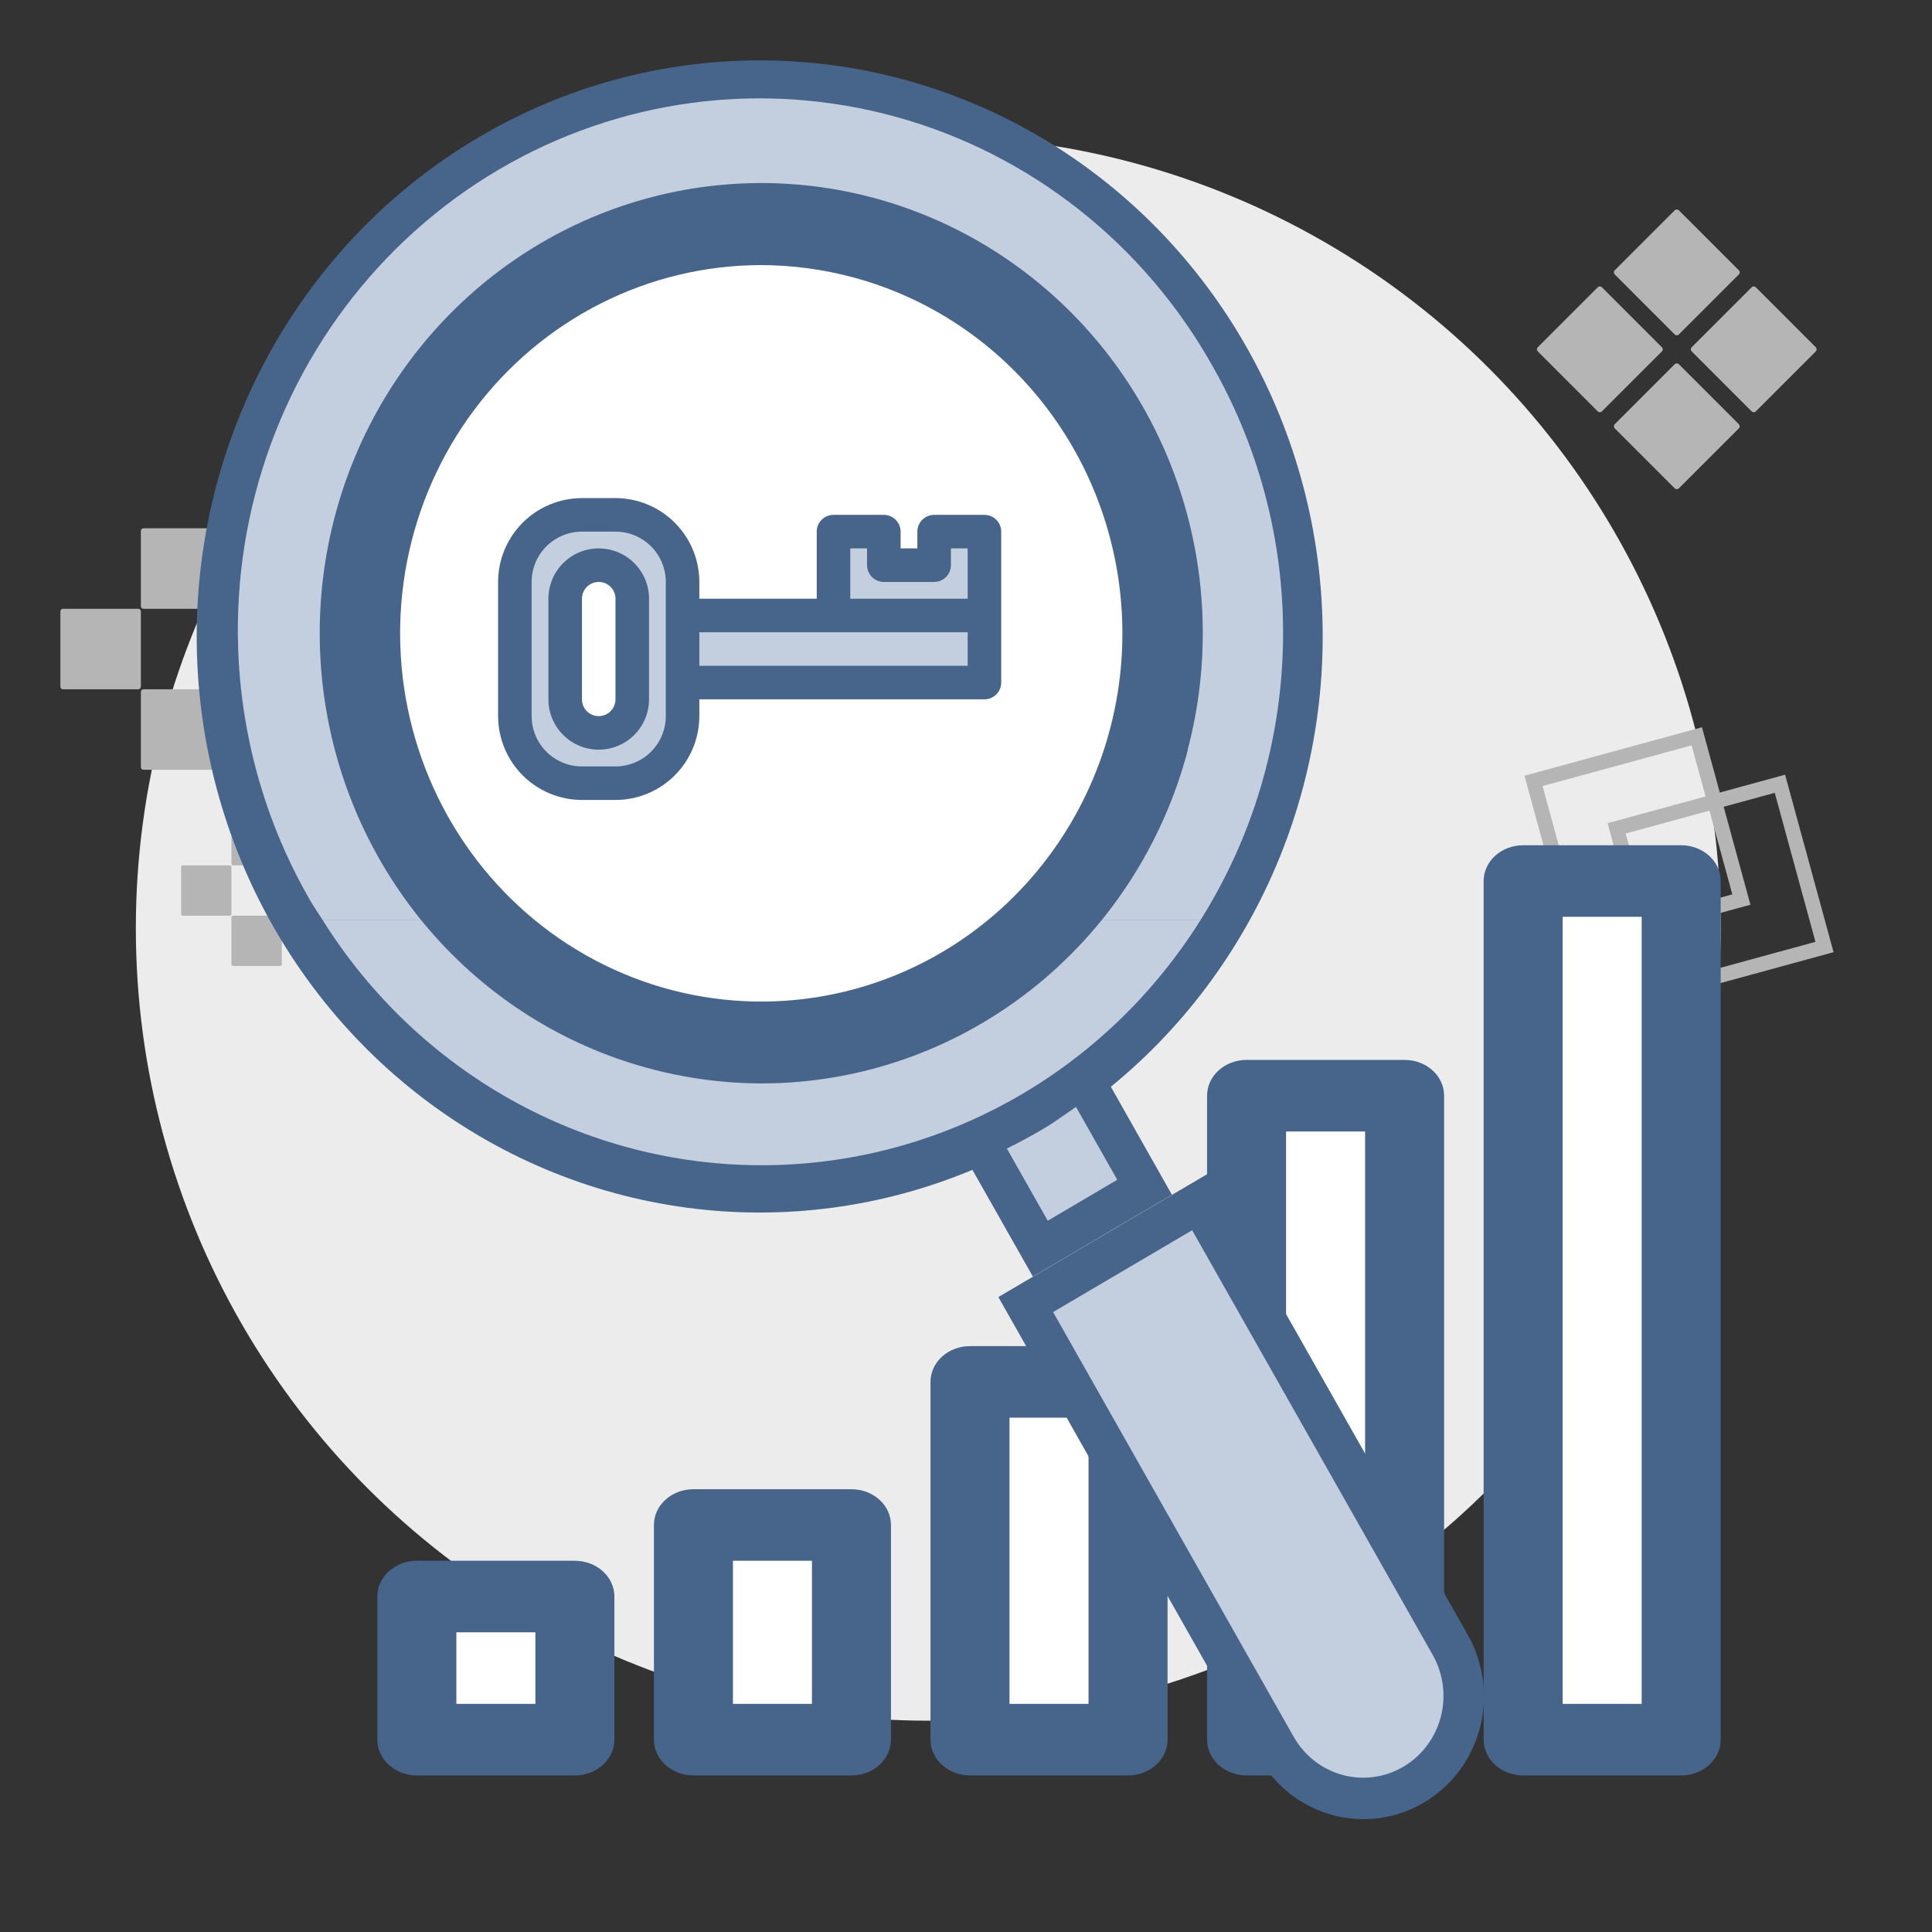 <svg width="128" height="128" viewBox="0 0 128 128" fill="none" xmlns="http://www.w3.org/2000/svg">
<rect x="0" y="0" width="128" height="128" fill="#333333" stroke="none"/>
<circle cx="61.5" cy="61.5" r="52.5" fill="#ECECEC"/>
<g clip-path="url(#clip0_1109_139)">
<path d="M14.493 35.001H9.507C9.411 35.001 9.333 35.078 9.333 35.174V40.16C9.333 40.256 9.411 40.334 9.507 40.334H14.493C14.589 40.334 14.667 40.256 14.667 40.16V35.174C14.667 35.078 14.589 35.001 14.493 35.001V35.001Z" fill="#B5B5B5"/>
<path d="M14.493 45.667H9.507C9.411 45.667 9.333 45.745 9.333 45.841V50.827C9.333 50.922 9.411 51 9.507 51H14.493C14.589 51 14.667 50.922 14.667 50.827V45.841C14.667 45.745 14.589 45.667 14.493 45.667V45.667Z" fill="#B5B5B5"/>
<path d="M19.826 40.334H14.84C14.744 40.334 14.667 40.411 14.667 40.507V45.493C14.667 45.589 14.744 45.667 14.84 45.667H19.826C19.922 45.667 20 45.589 20 45.493V40.507C20 40.411 19.922 40.334 19.826 40.334V40.334Z" fill="#B5B5B5"/>
<path d="M9.16 40.334H4.174C4.078 40.334 4 40.411 4 40.507V45.493C4 45.589 4.078 45.667 4.174 45.667H9.16C9.256 45.667 9.333 45.589 9.333 45.493V40.507C9.333 40.411 9.256 40.334 9.16 40.334Z" fill="#B5B5B5"/>
</g>
<g clip-path="url(#clip1_1109_139)">
<path d="M18.558 54.001H15.442C15.382 54.001 15.333 54.049 15.333 54.109V57.225C15.333 57.285 15.382 57.334 15.442 57.334H18.558C18.618 57.334 18.667 57.285 18.667 57.225V54.109C18.667 54.049 18.618 54.001 18.558 54.001V54.001Z" fill="#B5B5B5"/>
<path d="M18.558 60.666H15.442C15.382 60.666 15.333 60.715 15.333 60.775V63.891C15.333 63.951 15.382 64 15.442 64H18.558C18.618 64 18.667 63.951 18.667 63.891V60.775C18.667 60.715 18.618 60.666 18.558 60.666V60.666Z" fill="#B5B5B5"/>
<path d="M21.891 57.334H18.775C18.715 57.334 18.667 57.382 18.667 57.442V60.558C18.667 60.618 18.715 60.667 18.775 60.667H21.891C21.951 60.667 22 60.618 22 60.558V57.442C22 57.382 21.951 57.334 21.891 57.334V57.334Z" fill="#B5B5B5"/>
<path d="M15.225 57.334H12.109C12.049 57.334 12 57.382 12 57.442V60.558C12 60.618 12.049 60.667 12.109 60.667H15.225C15.285 60.667 15.333 60.618 15.333 60.558V57.442C15.333 57.382 15.285 57.334 15.225 57.334Z" fill="#B5B5B5"/>
</g>
<path d="M101 51.394L104.212 63.153L108.538 61.971L109.72 66.297L121.479 63.085L118.267 51.326L113.941 52.508L112.759 48.182L101 51.394ZM117.582 52.526L120.279 62.4L110.405 65.097L109.481 61.713L115.971 59.941L114.198 53.451L117.582 52.526ZM113.256 53.708L114.771 59.255L109.224 60.771L107.708 55.223L113.256 53.708ZM112.074 49.382L112.998 52.766L106.508 54.538L108.281 61.028L104.897 61.953L102.2 52.079L112.074 49.382Z" fill="#B5B5B5"/>
<g clip-path="url(#clip2_1109_139)">
<path d="M110.953 13.936L106.982 17.907C106.905 17.984 106.905 18.108 106.982 18.184L110.953 22.156C111.03 22.232 111.154 22.232 111.23 22.156L115.202 18.184C115.278 18.108 115.278 17.984 115.202 17.907L111.23 13.936C111.154 13.859 111.03 13.859 110.953 13.936V13.936Z" fill="#B5B5B5"/>
<path d="M116.051 19.034L112.08 23.006C112.003 23.082 112.003 23.206 112.08 23.282L116.051 27.254C116.128 27.331 116.252 27.331 116.328 27.254L120.3 23.282C120.376 23.206 120.376 23.082 120.3 23.006L116.328 19.034C116.252 18.957 116.128 18.957 116.051 19.034V19.034Z" fill="#B5B5B5"/>
<path d="M105.855 19.034L101.883 23.006C101.807 23.082 101.807 23.206 101.883 23.282L105.855 27.254C105.931 27.331 106.055 27.331 106.132 27.254L110.104 23.282C110.18 23.206 110.18 23.082 110.103 23.006L106.132 19.034C106.055 18.958 105.931 18.958 105.855 19.034V19.034Z" fill="#B5B5B5"/>
<path d="M110.953 24.132L106.982 28.104C106.905 28.18 106.905 28.304 106.982 28.381L110.953 32.352C111.03 32.429 111.154 32.429 111.23 32.352L115.202 28.381C115.278 28.304 115.278 28.18 115.202 28.104L111.23 24.132C111.154 24.056 111.03 24.056 110.953 24.132V24.132Z" fill="#B5B5B5"/>
</g>
<path d="M82.588 72.592H93.059V115.256H82.588V72.592Z" fill="white"/>
<path d="M100.912 58.371H111.382V115.257H100.912V58.371Z" fill="white"/>
<path d="M64.265 91.554H74.735V115.257H64.265V91.554Z" fill="white"/>
<path d="M45.941 101.035H56.412V115.257H45.941V101.035Z" fill="white"/>
<path d="M27.618 105.776H38.088V115.257H27.618V105.776Z" fill="white"/>
<path d="M93.059 117.627H82.588C81.894 117.627 81.228 117.377 80.737 116.933C80.246 116.488 79.971 115.885 79.971 115.257V72.592C79.971 71.963 80.246 71.36 80.737 70.916C81.228 70.471 81.894 70.222 82.588 70.222H93.059C93.753 70.222 94.419 70.471 94.91 70.916C95.401 71.36 95.676 71.963 95.676 72.592V115.257C95.676 115.885 95.401 116.488 94.91 116.933C94.419 117.377 93.753 117.627 93.059 117.627ZM85.206 112.886H90.441V74.962H85.206V112.886Z" fill="#47658A"/>
<path d="M111.382 117.627H100.912C100.217 117.627 99.552 117.377 99.061 116.932C98.57 116.488 98.294 115.885 98.294 115.256V58.37C98.294 57.742 98.57 57.139 99.061 56.694C99.552 56.25 100.217 56 100.912 56H111.382C112.076 56 112.742 56.25 113.233 56.694C113.724 57.139 114 57.742 114 58.37V115.256C114 115.885 113.724 116.488 113.233 116.932C112.742 117.377 112.076 117.627 111.382 117.627ZM103.529 112.886H108.765V60.74H103.529V112.886Z" fill="#47658A"/>
<path d="M74.735 117.627H64.265C63.571 117.627 62.905 117.377 62.414 116.932C61.923 116.488 61.647 115.885 61.647 115.256V91.554C61.647 90.925 61.923 90.322 62.414 89.878C62.905 89.433 63.571 89.184 64.265 89.184H74.735C75.43 89.184 76.095 89.433 76.586 89.878C77.077 90.322 77.353 90.925 77.353 91.554V115.256C77.353 115.885 77.077 116.488 76.586 116.932C76.095 117.377 75.43 117.627 74.735 117.627ZM66.882 112.886H72.118V93.924H66.882V112.886Z" fill="#47658A"/>
<path d="M56.412 117.627H45.941C45.247 117.627 44.581 117.377 44.09 116.932C43.599 116.488 43.324 115.885 43.324 115.256V101.035C43.324 100.406 43.599 99.803 44.09 99.359C44.581 98.914 45.247 98.665 45.941 98.665H56.412C57.106 98.665 57.772 98.914 58.263 99.359C58.754 99.803 59.029 100.406 59.029 101.035V115.256C59.029 115.885 58.754 116.488 58.263 116.932C57.772 117.377 57.106 117.627 56.412 117.627ZM48.559 112.886H53.794V103.405H48.559V112.886Z" fill="#47658A"/>
<path d="M38.088 117.627H27.618C26.923 117.627 26.258 117.377 25.767 116.933C25.276 116.488 25 115.885 25 115.257V105.776C25 105.147 25.276 104.544 25.767 104.1C26.258 103.655 26.923 103.405 27.618 103.405H38.088C38.782 103.405 39.448 103.655 39.939 104.1C40.43 104.544 40.706 105.147 40.706 105.776V115.257C40.706 115.885 40.43 116.488 39.939 116.933C39.448 117.377 38.782 117.627 38.088 117.627ZM30.235 112.886H35.471V108.146H30.235V112.886Z" fill="#47658A"/>
<ellipse cx="50.332" cy="42.167" rx="37.3" ry="38.167" fill="#47658A"/>
<circle cx="50.607" cy="41.574" r="26.023" transform="rotate(6.746 50.607 41.574)" fill="white"/>
<path d="M83.419 116.453C84.477 118.323 86.22 119.687 88.264 120.246C90.309 120.805 92.488 120.514 94.322 119.435C96.156 118.357 97.494 116.58 98.043 114.496C98.591 112.411 98.305 110.19 97.247 108.321L79.962 77.801L77.659 79.156L68.447 84.578L66.144 85.933L83.419 116.453Z" fill="#47658A"/>
<path d="M72.135 69.414L71.84 69.587C69.248 71.738 66.333 73.452 63.208 74.662L62.913 74.835L68.431 84.578L77.643 79.156L72.135 69.414Z" fill="#47658A"/>
<path d="M80.382 24.339C78.128 20.299 75.113 16.753 71.51 13.906C67.906 11.059 63.786 8.966 59.386 7.748C54.986 6.531 50.394 6.212 45.872 6.811C41.351 7.41 36.991 8.915 33.042 11.239C29.094 13.562 25.636 16.659 22.866 20.351C20.097 24.043 18.071 28.256 16.906 32.749C15.74 37.242 15.458 41.926 16.076 46.531C16.694 51.135 18.199 55.57 20.505 59.579C20.77 60.051 21.079 60.482 21.363 60.934H31.493C27.816 57.127 25.325 52.296 24.333 47.049C23.341 41.803 23.892 36.375 25.918 31.447C27.943 26.518 31.351 22.31 35.715 19.351C40.079 16.391 45.204 14.812 50.446 14.812C55.687 14.812 60.812 16.391 65.176 19.351C69.54 22.31 72.949 26.518 74.974 31.447C76.999 36.375 77.55 41.803 76.558 47.049C75.566 52.296 73.076 57.127 69.399 60.934H79.552C82.968 55.498 84.853 49.21 84.999 42.755C85.145 36.301 83.548 29.93 80.382 24.339Z" fill="#C3CFDF"/>
<path d="M63.74 65.434C58.634 68.427 52.698 69.608 46.863 68.794C41.028 67.98 35.622 65.216 31.493 60.935H21.363C24.481 65.92 28.781 70.024 33.866 72.867C38.952 75.71 44.658 77.2 50.458 77.2C56.258 77.2 61.964 75.71 67.049 72.867C72.134 70.024 76.434 65.92 79.552 60.935H69.399C67.722 62.69 65.818 64.204 63.74 65.434V65.434Z" fill="#C3CFDF"/>
<path fill-rule="evenodd" clip-rule="evenodd" d="M74.021 78.164L69.415 80.875L66.707 76.093C67.505 75.7 68.284 75.28 69.058 74.827C69.658 74.476 70.225 74.079 70.792 73.681C70.957 73.566 71.121 73.45 71.287 73.336L74.021 78.164Z" fill="#C3CFDF"/>
<path d="M94.939 109.676C95.633 110.921 95.816 112.395 95.448 113.776C95.08 115.158 94.191 116.335 92.975 117.051C91.758 117.767 90.314 117.963 88.956 117.597C87.598 117.231 86.437 116.333 85.727 115.098L69.771 86.928L78.983 81.506L94.939 109.676Z" fill="#C3CFDF"/>
<path d="M78.688 49.674C80.188 43.977 79.996 37.955 78.138 32.369C76.28 26.783 72.838 21.884 68.248 18.293C63.658 14.701 58.126 12.577 52.352 12.191C46.577 11.805 40.821 13.172 35.809 16.122C30.798 19.071 26.757 23.469 24.198 28.759C21.64 34.05 20.677 39.995 21.434 45.843C22.19 51.691 24.631 57.178 28.448 61.612C32.264 66.046 37.285 69.226 42.875 70.75C45.366 71.432 47.933 71.778 50.512 71.78C56.941 71.765 63.186 69.591 68.281 65.596C73.376 61.6 77.038 56.004 78.701 49.674H78.688ZM62.41 63.087C59.233 64.957 55.677 66.057 52.016 66.303C48.355 66.549 44.688 65.934 41.297 64.505C37.907 63.076 34.884 60.872 32.463 58.062C30.041 55.253 28.286 51.914 27.332 48.303C26.378 44.691 26.251 40.905 26.961 37.236C27.672 33.567 29.2 30.114 31.428 27.143C33.656 24.172 36.524 21.763 39.811 20.102C43.098 18.44 46.716 17.572 50.385 17.563C52.495 17.565 54.596 17.848 56.634 18.406C61.203 19.656 65.307 22.259 68.425 25.886C71.544 29.512 73.538 33.999 74.156 38.781C74.775 43.562 73.989 48.423 71.898 52.749C69.807 57.075 66.506 60.673 62.41 63.087Z" fill="#47658A"/>
<path d="M45.222 38.556C45.222 37.377 44.754 36.247 43.92 35.413C43.087 34.58 41.956 34.111 40.778 34.111H38.556C37.377 34.111 36.246 34.58 35.413 35.413C34.579 36.247 34.111 37.377 34.111 38.556V47.445C34.111 48.623 34.579 49.754 35.413 50.587C36.246 51.421 37.377 51.889 38.556 51.889H40.778C41.956 51.889 43.087 51.421 43.92 50.587C44.754 49.754 45.222 48.623 45.222 47.445V38.556ZM41.889 46.334C41.889 46.923 41.655 47.488 41.238 47.905C40.821 48.322 40.256 48.556 39.667 48.556C39.077 48.556 38.512 48.322 38.095 47.905C37.678 47.488 37.444 46.923 37.444 46.334V39.667C37.444 39.078 37.678 38.512 38.095 38.096C38.512 37.679 39.077 37.445 39.667 37.445C40.256 37.445 40.821 37.679 41.238 38.096C41.655 38.512 41.889 39.078 41.889 39.667V46.334Z" fill="#C3CFDF"/>
<path d="M65.222 40.778H55.222H45.222V45.222H65.222V40.778Z" fill="#C3CFDF"/>
<path d="M65.222 35.222H61.889V37.444H58.556V35.222H55.222V40.778H65.222V35.222Z" fill="#C3CFDF"/>
<path d="M39.667 36.334C38.783 36.334 37.935 36.685 37.31 37.31C36.685 37.935 36.333 38.783 36.333 39.667V46.334C36.333 47.218 36.685 48.065 37.31 48.691C37.935 49.316 38.783 49.667 39.667 49.667C40.551 49.667 41.399 49.316 42.024 48.691C42.649 48.065 43 47.218 43 46.334V39.667C43 38.783 42.649 37.935 42.024 37.31C41.399 36.685 40.551 36.334 39.667 36.334ZM40.778 46.334C40.778 46.628 40.661 46.911 40.452 47.119C40.244 47.328 39.961 47.445 39.667 47.445C39.372 47.445 39.089 47.328 38.881 47.119C38.673 46.911 38.556 46.628 38.556 46.334V39.667C38.556 39.372 38.673 39.09 38.881 38.881C39.089 38.673 39.372 38.556 39.667 38.556C39.961 38.556 40.244 38.673 40.452 38.881C40.661 39.09 40.778 39.372 40.778 39.667V46.334Z" fill="#47658A"/>
<path d="M65.222 34.111H61.889C61.594 34.111 61.312 34.228 61.103 34.437C60.895 34.645 60.778 34.928 60.778 35.222V36.333H59.667V35.222C59.667 34.928 59.55 34.645 59.341 34.437C59.133 34.228 58.85 34.111 58.556 34.111H55.222C54.928 34.111 54.645 34.228 54.437 34.437C54.228 34.645 54.111 34.928 54.111 35.222V39.667H46.333V38.556C46.332 37.083 45.746 35.671 44.704 34.629C43.663 33.588 42.251 33.002 40.778 33H38.556C37.083 33.002 35.671 33.588 34.629 34.629C33.588 35.671 33.002 37.083 33 38.556V47.444C33.002 48.917 33.588 50.329 34.629 51.371C35.671 52.412 37.083 52.998 38.556 53H40.778C42.251 52.998 43.663 52.412 44.704 51.371C45.746 50.329 46.332 48.917 46.333 47.444V46.333H65.222C65.517 46.333 65.799 46.216 66.008 46.008C66.216 45.8 66.333 45.517 66.333 45.222V35.222C66.333 34.928 66.216 34.645 66.008 34.437C65.799 34.228 65.517 34.111 65.222 34.111ZM56.333 36.333H57.444V37.444C57.444 37.739 57.562 38.022 57.77 38.23C57.978 38.438 58.261 38.556 58.556 38.556H61.889C62.184 38.556 62.466 38.438 62.675 38.23C62.883 38.022 63 37.739 63 37.444V36.333H64.111V39.667H56.333V36.333ZM44.111 47.444C44.111 48.328 43.76 49.176 43.135 49.801C42.51 50.427 41.662 50.778 40.778 50.778H38.556C37.672 50.778 36.824 50.427 36.199 49.801C35.573 49.176 35.222 48.328 35.222 47.444V38.556C35.222 37.672 35.573 36.824 36.199 36.199C36.824 35.573 37.672 35.222 38.556 35.222H40.778C41.662 35.222 42.51 35.573 43.135 36.199C43.76 36.824 44.111 37.672 44.111 38.556V47.444ZM64.111 44.111H46.333V41.889H64.111V44.111Z" fill="#47658A"/>
<defs>
<clipPath id="clip0_1109_139">
<rect width="16" height="16" fill="white" transform="translate(4 35)"/>
</clipPath>
<clipPath id="clip1_1109_139">
<rect width="10" height="10" fill="white" transform="translate(12 54)"/>
</clipPath>
<clipPath id="clip2_1109_139">
<rect width="14.42" height="15.021" fill="white" transform="translate(100.895 23.144) rotate(-45)"/>
</clipPath>
</defs>
</svg>

